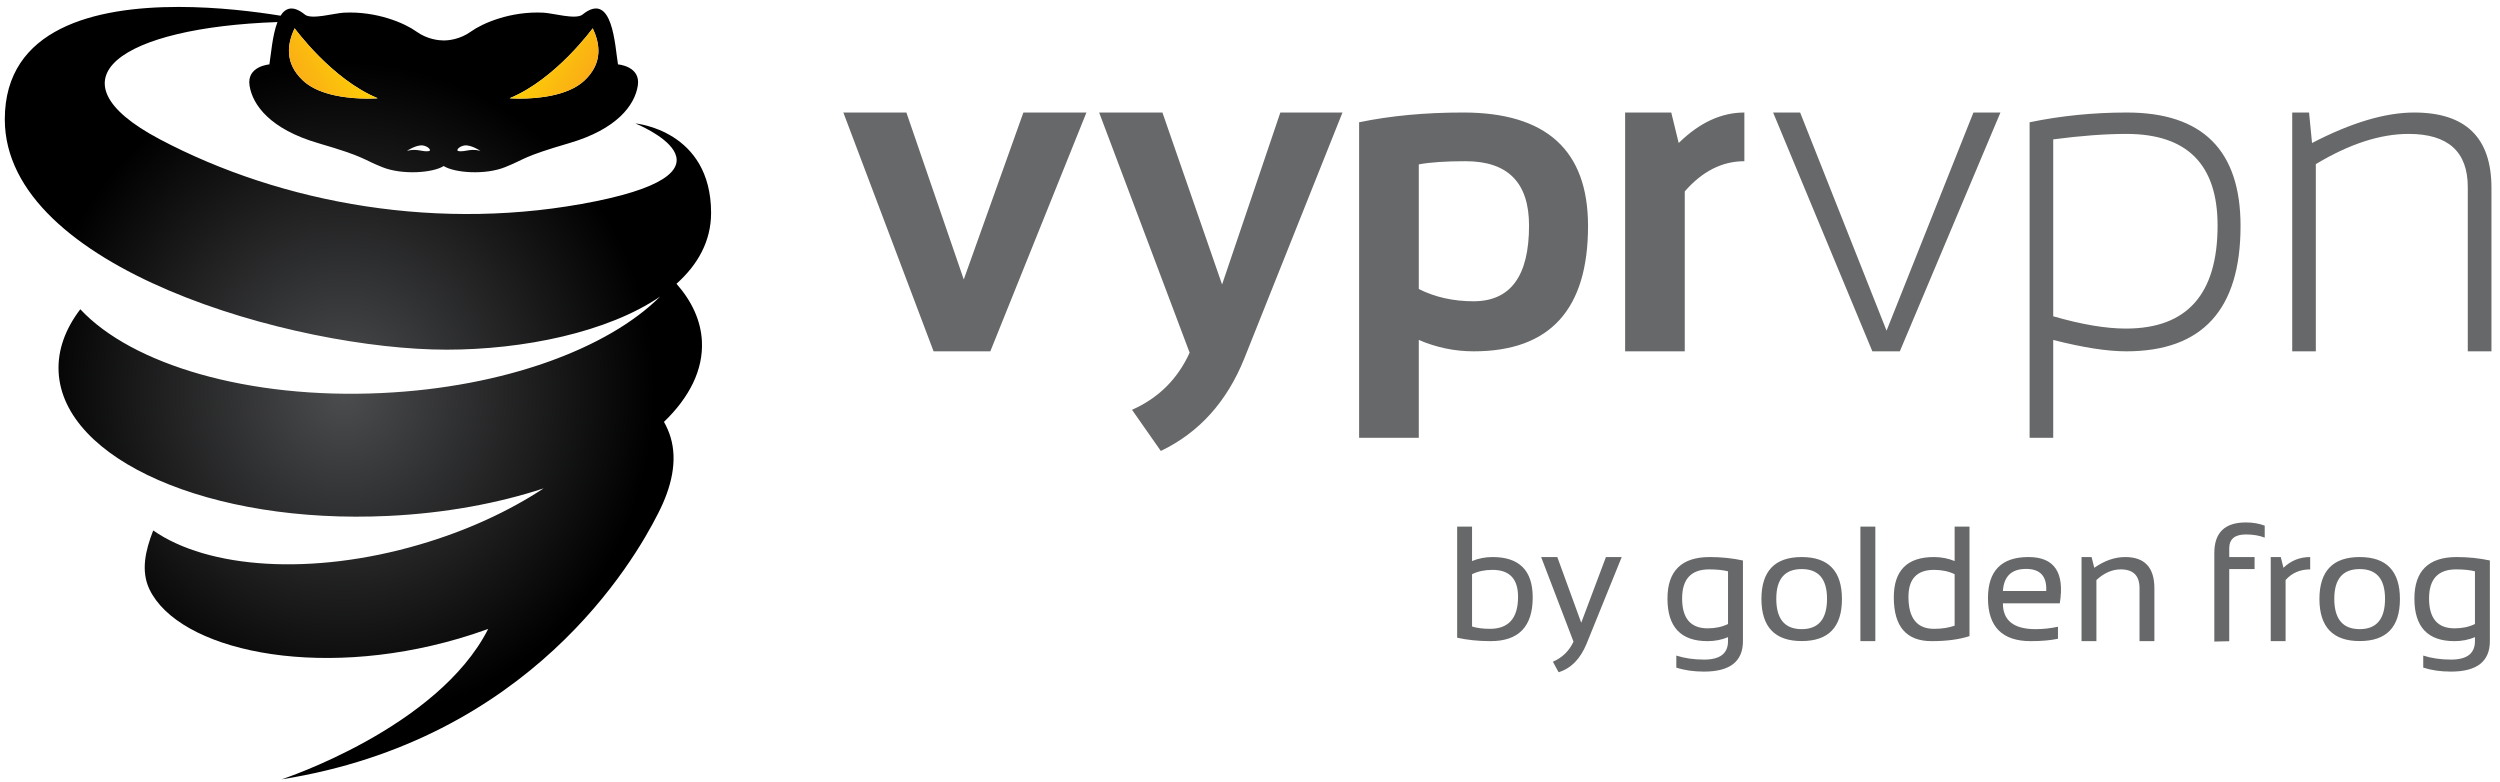 <?xml version="1.0" encoding="UTF-8" standalone="no"?>
<svg width="275px" height="86px" viewBox="0 0 275 86" version="1.1" xmlns="http://www.w3.org/2000/svg" xmlns:xlink="http://www.w3.org/1999/xlink" xmlns:sketch="http://www.bohemiancoding.com/sketch/ns">
    <!-- Generator: Sketch 3.3.3 (12072) - http://www.bohemiancoding.com/sketch -->
    <title>vypr_w_gf_horz</title>
    <desc>Created with Sketch.</desc>
    <defs>
        <radialGradient cx="45.473%" cy="50.822%" fx="45.473%" fy="50.822%" r="41.707%" id="radialGradient-1">
            <stop stop-color="#4C4D4F" offset="0%"></stop>
            <stop stop-color="#000000" offset="100%"></stop>
        </radialGradient>
        <linearGradient x1="26.892%" y1="34.455%" x2="92.191%" y2="66.548%" id="linearGradient-2">
            <stop stop-color="#FDD005" offset="0%"></stop>
            <stop stop-color="#FAA818" offset="100%"></stop>
        </linearGradient>
        <linearGradient x1="69.126%" y1="27.412%" x2="0%" y2="61.938%" id="linearGradient-3">
            <stop stop-color="#FDD005" offset="0%"></stop>
            <stop stop-color="#FAA818" offset="100%"></stop>
        </linearGradient>
    </defs>
    <g id="Comps" stroke="none" stroke-width="1" fill="none" fill-rule="evenodd" sketch:type="MSPage">
        <g id="vision-v1b" sketch:type="MSArtboardGroup" transform="translate(-915, -12930)">
            <g id="vypr_w_gf_horz" sketch:type="MSLayerGroup" transform="translate(915.429, 12930.676)">
                <path d="M46.075,15.323 C46.649,15.397 47.146,15.909 46.691,15.956 C46.374,15.986 46.112,15.937 45.835,15.888 C45.437,15.819 45.006,15.749 44.336,15.912 C44.336,15.912 45.379,15.23 46.075,15.323 M50.062,15.956 C49.604,15.909 50.103,15.397 50.677,15.323 C51.373,15.23 52.415,15.912 52.415,15.912 C51.746,15.749 51.316,15.819 50.917,15.888 C50.7,15.927 50.49,15.965 50.259,15.965 C50.195,15.965 50.129,15.962 50.062,15.956 M32.909,8.194 C30.814,6.239 31.195,4.098 31.982,2.436 C31.982,2.436 36.054,8.055 41.124,10.133 C41.124,10.133 40.69,10.169 40.008,10.169 C38.232,10.169 34.772,9.929 32.909,8.194 M55.628,10.133 C60.698,8.055 64.77,2.436 64.77,2.436 C65.555,4.098 65.938,6.239 63.843,8.194 C61.98,9.929 58.521,10.169 56.744,10.169 C56.062,10.169 55.628,10.133 55.628,10.133 M48.693,37.788 C57.133,37.788 66.424,35.881 72.183,31.946 C66.449,37.672 54.998,41.921 41.603,42.556 C26.894,43.259 14.064,39.417 8.405,33.341 C6.754,35.509 5.898,37.837 6.018,40.231 C6.502,49.913 22.736,57.009 42.279,56.076 C48.525,55.779 54.348,54.696 59.37,53.044 C55.566,55.55 50.923,57.705 45.73,59.224 C33.824,62.712 22.433,61.868 16.425,57.674 C15.557,59.888 15.048,62.137 16.015,64.157 C19.2,70.784 34.208,74.201 50.032,69.568 C51.138,69.242 52.217,68.888 53.27,68.509 C47.73,79.436 30.549,85.051 30.549,85.051 C57.828,80.722 69.246,61.206 71.98,55.766 C73.411,52.978 74.14,50.038 73.321,47.374 C73.142,46.8 72.902,46.251 72.607,45.73 C75.407,43.037 76.939,40.008 76.781,36.862 C76.668,34.586 75.676,32.458 73.984,30.538 C76.354,28.421 77.791,25.828 77.791,22.744 C77.791,13.638 69.46,12.902 69.46,12.902 C69.46,12.902 82.146,17.996 65.122,21.458 C48.099,24.921 30.582,21.755 17.122,14.63 C4.562,7.981 12.953,2.344 30.091,1.751 C29.523,3.223 29.376,5.391 29.204,6.408 C29.204,6.408 26.685,6.596 27.021,8.743 C27.358,10.894 29.315,13.534 34.567,15.069 C39.826,16.605 39.322,16.79 41.615,17.708 C43.842,18.606 47.207,18.334 48.377,17.588 C49.543,18.334 52.91,18.606 55.137,17.708 C57.429,16.79 56.927,16.605 62.183,15.069 C67.439,13.534 69.396,10.894 69.731,8.743 C70.066,6.596 67.55,6.408 67.55,6.408 C67.214,4.446 66.992,-1.785 63.644,0.929 C62.921,1.512 60.41,0.774 59.353,0.718 C55.724,0.537 52.647,1.882 51.388,2.787 C50.145,3.683 48.855,3.776 48.377,3.774 C47.896,3.771 46.606,3.683 45.362,2.787 C44.105,1.882 41.029,0.537 37.399,0.718 C36.345,0.774 33.831,1.512 33.108,0.929 C31.806,-0.127 30.981,0.179 30.432,1.052 C27.662,0.603 23.536,0.087 19.213,0.087 C10.094,0.087 0.099,2.383 0.099,12.452 C0.099,28.881 32.065,37.788 48.693,37.788 Z" id="Fill-1" fill="url(#radialGradient-1)" sketch:type="MSShapeGroup"></path>
                <path d="M55.628,10.133 C55.628,10.133 61.264,10.595 63.843,8.194 C65.938,6.239 65.555,4.098 64.77,2.436 C64.77,2.436 60.698,8.055 55.628,10.133" id="Fill-2" fill="url(#linearGradient-2)" sketch:type="MSShapeGroup"></path>
                <path d="M32.909,8.194 C35.487,10.595 41.124,10.133 41.124,10.133 C36.054,8.055 31.982,2.436 31.982,2.436 C31.195,4.098 30.814,6.239 32.909,8.194" id="Fill-3" fill="url(#linearGradient-3)" sketch:type="MSShapeGroup"></path>
                <path d="M92.338,11.701 L99.273,11.701 L105.585,30.065 L112.144,11.701 L119.079,11.701 L108.507,37.97 L102.265,37.97 L92.338,11.701 Z M120.477,11.701 L127.438,11.701 L133.999,30.617 L140.409,11.701 L147.244,11.701 L136.447,38.748 C134.532,43.516 131.472,46.911 127.261,48.929 L124.093,44.403 C126.998,43.115 129.11,41.022 130.431,38.12 L120.477,11.701 Z M149.073,12.774 C152.523,12.056 156.337,11.7 160.514,11.7 C169.676,11.7 174.255,15.861 174.255,24.186 C174.255,33.377 170.062,37.97 161.675,37.97 C159.594,37.97 157.58,37.553 155.638,36.718 L155.638,47.48 L149.073,47.48 L149.073,12.774 Z M155.638,31.116 C157.43,32.014 159.44,32.464 161.653,32.464 C165.731,32.464 167.766,29.69 167.766,24.135 C167.766,19.415 165.44,17.057 160.782,17.057 C158.587,17.057 156.876,17.173 155.638,17.407 L155.638,31.116 Z M178.334,37.97 L178.334,11.701 L183.409,11.701 L184.228,15.054 C186.506,12.819 188.912,11.701 191.452,11.701 L191.452,17.057 C189.011,17.057 186.824,18.163 184.894,20.382 L184.894,37.97 L178.334,37.97 Z M194.613,11.701 L197.585,11.701 L207.093,35.697 L216.648,11.701 L219.619,11.701 L208.552,37.97 L205.531,37.97 L194.613,11.701 Z M222.827,12.774 C226.278,12.058 229.845,11.701 233.521,11.701 C241.857,11.701 246.031,15.861 246.031,24.185 C246.031,33.377 241.836,37.97 233.45,37.97 C231.369,37.97 228.694,37.553 225.425,36.718 L225.425,47.48 L222.827,47.48 L222.827,12.774 Z M225.425,34.115 C228.545,35.017 231.209,35.467 233.422,35.467 C240.141,35.467 243.505,31.693 243.505,24.135 C243.505,17.413 240.157,14.054 233.471,14.054 C231.159,14.054 228.48,14.254 225.425,14.655 L225.425,34.115 Z M251.715,37.97 L251.715,11.701 L253.568,11.701 L253.894,15.054 C258.203,12.819 261.946,11.701 265.131,11.701 C270.795,11.701 273.631,14.46 273.631,19.98 L273.631,37.97 L271.027,37.97 L271.027,19.905 C271.027,16.004 268.857,14.054 264.516,14.054 C261.395,14.054 257.995,15.161 254.312,17.378 L254.312,37.97 L251.715,37.97 Z" id="Fill-1" fill="#676869" sketch:type="MSShapeGroup"></path>
                <path d="M159.859,57.249 L161.496,57.249 L161.496,61.04 C162.199,60.746 162.956,60.599 163.759,60.599 C166.697,60.599 168.17,62.08 168.17,65.04 C168.17,68.247 166.622,69.85 163.535,69.85 C162.199,69.85 160.975,69.723 159.859,69.472 L159.859,57.249 L159.859,57.249 Z M161.496,68.238 C162.032,68.408 162.69,68.495 163.458,68.495 C165.523,68.495 166.557,67.322 166.557,64.977 C166.557,62.998 165.619,62.01 163.746,62.01 C162.896,62.01 162.146,62.167 161.496,62.485 L161.496,68.238 Z M169.097,60.599 L170.874,60.599 L173.507,67.824 L176.225,60.599 L177.96,60.599 L174.099,70.125 C173.411,71.805 172.385,72.853 171.016,73.27 L170.389,72.114 C171.428,71.664 172.184,70.925 172.656,69.904 L169.097,60.599 Z M191.295,69.85 C191.295,72.083 189.867,73.2 187.013,73.2 C185.867,73.2 184.85,73.052 183.965,72.76 L183.965,71.438 C184.869,71.731 185.891,71.879 187.032,71.879 C188.78,71.879 189.653,71.201 189.653,69.85 L189.653,69.411 C188.957,69.704 188.208,69.85 187.403,69.85 C184.461,69.85 182.992,68.291 182.992,65.172 C182.992,62.124 184.544,60.599 187.646,60.599 C188.903,60.599 190.12,60.725 191.295,60.977 L191.295,69.85 Z M189.653,62.167 C189.093,62.028 188.401,61.957 187.576,61.957 C185.595,61.957 184.604,63.022 184.604,65.153 C184.604,67.345 185.543,68.441 187.416,68.441 C188.266,68.441 189.009,68.281 189.653,67.965 L189.653,62.167 Z M193.327,65.223 C193.327,62.142 194.803,60.599 197.756,60.599 C200.709,60.599 202.185,62.142 202.185,65.223 C202.185,68.303 200.709,69.841 197.756,69.841 C194.815,69.841 193.339,68.303 193.327,65.223 Z M197.756,68.53 C199.614,68.53 200.544,67.416 200.544,65.189 C200.544,63.011 199.614,61.922 197.756,61.922 C195.895,61.922 194.963,63.011 194.963,65.189 C194.963,67.416 195.895,68.53 197.756,68.53 Z M204.215,57.249 L205.858,57.249 L205.858,69.85 L204.215,69.85 L204.215,57.249 Z M216.215,69.297 C215.088,69.665 213.699,69.85 212.046,69.85 C209.276,69.85 207.889,68.247 207.889,65.04 C207.889,62.078 209.359,60.599 212.3,60.599 C213.104,60.599 213.865,60.746 214.58,61.04 L214.58,57.249 L216.215,57.249 L216.215,69.297 Z M214.58,62.485 C213.917,62.167 213.162,62.01 212.312,62.01 C210.441,62.01 209.501,62.998 209.501,64.977 C209.501,67.322 210.441,68.495 212.312,68.495 C213.162,68.495 213.917,68.379 214.58,68.15 L214.58,62.485 Z M226.148,65.691 L219.89,65.691 C219.89,67.583 221.088,68.53 223.484,68.53 C224.306,68.53 225.128,68.441 225.948,68.265 L225.948,69.586 C225.128,69.761 224.129,69.85 222.954,69.85 C219.819,69.85 218.248,68.273 218.248,65.117 C218.248,62.107 219.737,60.599 222.706,60.599 C225.553,60.599 226.698,62.296 226.148,65.691 Z M219.89,64.335 L224.655,64.335 C224.737,62.713 223.999,61.904 222.439,61.904 C220.845,61.904 219.996,62.713 219.89,64.335 Z M228.54,69.85 L228.54,60.599 L229.646,60.599 L229.941,61.781 C231.067,60.992 232.202,60.599 233.342,60.599 C235.486,60.599 236.554,61.748 236.554,64.044 L236.554,69.85 L234.919,69.85 L234.919,64.018 C234.919,62.643 234.227,61.957 232.852,61.957 C231.912,61.957 231.02,62.346 230.176,63.128 L230.176,69.85 L228.54,69.85 Z M243.146,69.895 L243.146,60.148 C243.146,57.911 244.302,56.792 246.617,56.792 C247.38,56.792 248.07,56.91 248.69,57.145 L248.69,58.465 C248.105,58.232 247.416,58.114 246.611,58.114 C245.395,58.114 244.787,58.622 244.787,59.639 L244.787,60.599 L247.575,60.599 L247.575,61.922 L244.787,61.922 L244.787,69.859 L243.146,69.895 Z M249.351,69.85 L249.351,60.599 L250.456,60.599 L250.751,61.781 C251.566,60.992 252.546,60.599 253.691,60.599 L253.691,61.957 C252.581,61.957 251.678,62.346 250.986,63.128 L250.986,69.85 L249.351,69.85 Z M254.707,65.223 C254.707,62.142 256.184,60.599 259.136,60.599 C262.089,60.599 263.564,62.142 263.564,65.223 C263.564,68.303 262.089,69.841 259.136,69.841 C256.195,69.841 254.719,68.303 254.707,65.223 Z M259.136,68.53 C260.997,68.53 261.924,67.416 261.924,65.189 C261.924,63.011 260.997,61.922 259.136,61.922 C257.278,61.922 256.343,63.011 256.343,65.189 C256.343,67.416 257.278,68.53 259.136,68.53 Z M273.457,69.85 C273.457,72.083 272.028,73.2 269.177,73.2 C268.031,73.2 267.015,73.052 266.128,72.76 L266.128,71.438 C267.033,71.731 268.055,71.879 269.194,71.879 C270.941,71.879 271.815,71.201 271.815,69.85 L271.815,69.411 C271.118,69.704 270.369,69.85 269.566,69.85 C266.625,69.85 265.155,68.291 265.155,65.172 C265.155,62.124 266.708,60.599 269.809,60.599 C271.066,60.599 272.283,60.725 273.457,60.977 L273.457,69.85 Z M271.815,62.167 C271.254,62.028 270.564,61.957 269.737,61.957 C267.759,61.957 266.767,63.022 266.767,65.153 C266.767,67.345 267.705,68.441 269.578,68.441 C270.428,68.441 271.172,68.281 271.815,67.965 L271.815,62.167 L271.815,62.167 Z" id="Fill-1" fill="#676869" sketch:type="MSShapeGroup"></path>
            </g>
        </g>
    </g>
</svg>